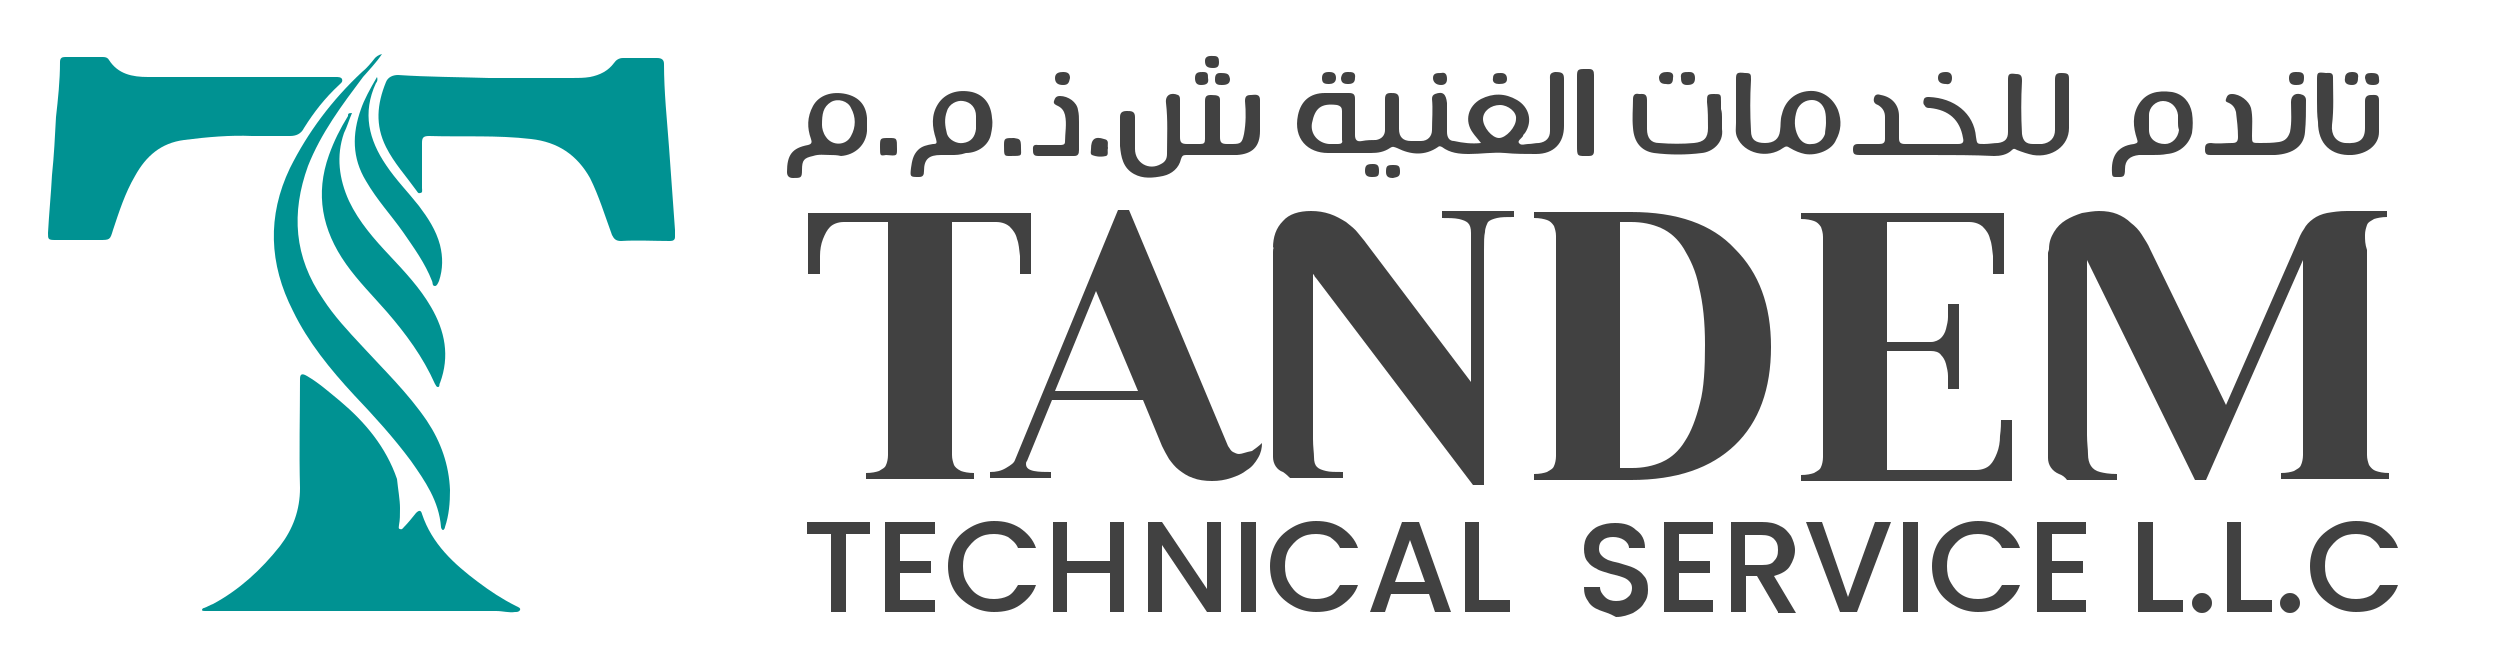 <?xml version="1.0" encoding="utf-8"?>
<!-- Generator: Adobe Illustrator 25.4.1, SVG Export Plug-In . SVG Version: 6.00 Build 0)  -->
<svg version="1.1" id="Layer_1" xmlns="http://www.w3.org/2000/svg" xmlns:xlink="http://www.w3.org/1999/xlink" x="0px" y="0px"
	 viewBox="0 0 250 67" style="enable-background:new 0 0 250 67;" xml:space="preserve">
<style type="text/css">
	.st0{clip-path:url(#SVGID_00000017486891996528660730000004565782069976146057_);fill:#009292;}
	.st1{clip-path:url(#SVGID_00000017486891996528660730000004565782069976146057_);fill:#414141;}
</style>
<g>
	<defs>
		<rect id="SVGID_1_" x="1.3" y="-1" width="247.5" height="68"/>
	</defs>
	<clipPath id="SVGID_00000055666374355716152610000014638264486459904391_">
		<use xlink:href="#SVGID_1_"  style="overflow:visible;"/>
	</clipPath>
	<path style="clip-path:url(#SVGID_00000055666374355716152610000014638264486459904391_);fill:#009292;" d="M40,50.8
		c0,0.7,0,1.2-0.1,1.7c0,0.1-0.1,0.4,0.1,0.4c0.2,0.1,0.3-0.1,0.4-0.2c0.4-0.4,0.8-0.9,1.2-1.4c0.3-0.3,0.5-0.3,0.6,0.1
		c1,3,3.2,5,5.6,6.8c1.2,0.9,2.4,1.7,3.8,2.4c0.2,0.1,0.5,0.2,0.4,0.4c-0.1,0.2-0.3,0.2-0.5,0.2c-0.6,0.1-1.2-0.1-1.9-0.1
		c-9.4,0-18.8,0-28.2,0c-0.3,0-0.6,0-0.9,0c-0.1,0-0.3,0-0.3-0.1c0-0.1,0.1-0.2,0.2-0.2c0.3-0.1,0.6-0.3,0.9-0.4
		c2.6-1.4,4.8-3.4,6.7-5.8c1.3-1.7,2-3.6,2-5.8c-0.1-3.6,0-7.3,0-10.9c0-0.5,0.2-0.6,0.7-0.3c1.2,0.7,2.2,1.6,3.3,2.5
		c2.5,2.1,4.6,4.6,5.7,7.8C39.8,48.9,40,50,40,50.8"/>
	<path style="clip-path:url(#SVGID_00000055666374355716152610000014638264486459904391_);fill:#009292;" d="M48.9,7.8
		c2.8,0,5.5,0,8.3,0c0.6,0,1.2,0,1.8-0.1c1-0.2,1.8-0.6,2.4-1.4c0.2-0.3,0.5-0.5,0.9-0.5c1.1,0,2.2,0,3.4,0c0.5,0,0.7,0.2,0.7,0.6
		c0,2.8,0.3,5.6,0.5,8.3c0.2,2.8,0.4,5.6,0.6,8.3c0,0.2,0,0.4,0,0.7c0,0.3-0.2,0.4-0.5,0.4c-1.6,0-3.3-0.1-4.9,0
		c-0.5,0-0.7-0.2-0.9-0.6c-0.7-1.9-1.3-3.9-2.2-5.7c-1.3-2.3-3.2-3.6-5.9-3.9c-3.4-0.4-6.8-0.2-10.2-0.3c-0.6,0-0.7,0.2-0.7,0.7
		c0,1.5,0,3,0,4.5c0,0.2,0.1,0.5-0.2,0.5c-0.2,0.1-0.3-0.2-0.4-0.3c-1-1.4-2.2-2.7-3-4.3c-1.1-2.2-0.9-4.3,0-6.5
		c0.2-0.5,0.7-0.7,1.2-0.7C42.8,7.7,45.8,7.7,48.9,7.8L48.9,7.8z"/>
	<path style="clip-path:url(#SVGID_00000055666374355716152610000014638264486459904391_);fill:#009292;" d="M25.2,13.6
		c-2.1-0.1-4.5,0.1-6.8,0.4c-2.3,0.3-3.8,1.6-4.9,3.6c-1,1.7-1.6,3.6-2.2,5.4c-0.3,1-0.3,1-1.4,1c-1.5,0-2.9,0-4.4,0
		c-0.7,0-0.7-0.1-0.7-0.7c0.1-1.9,0.3-3.9,0.4-5.8c0.2-1.9,0.3-3.9,0.4-5.8C5.8,9.9,6,8.1,6,6.2c0-0.4,0.2-0.5,0.5-0.5
		c1.3,0,2.5,0,3.8,0c0.3,0,0.5,0.1,0.6,0.3c0.9,1.4,2.3,1.7,3.9,1.7c5.2,0,10.4,0,15.6,0c1.1,0,2.2,0,3.2,0c0.2,0,0.5,0,0.6,0.2
		c0.1,0.3-0.1,0.4-0.3,0.6c-1.4,1.3-2.5,2.7-3.5,4.3c-0.3,0.6-0.8,0.8-1.4,0.8C27.9,13.6,26.7,13.6,25.2,13.6"/>
	<path style="clip-path:url(#SVGID_00000055666374355716152610000014638264486459904391_);fill:#009292;" d="M38.2,5.4
		c-0.6,0.9-1.3,1.6-1.9,2.3c-2.1,2.8-4.2,5.6-5.5,8.9c-1.7,4.7-1.4,9.1,1.5,13.3c1.1,1.7,2.5,3.2,3.9,4.7c2.2,2.4,4.6,4.7,6.5,7.5
		c1.4,2.1,2.2,4.4,2.3,6.9c0,1.3-0.1,2.5-0.5,3.7c0,0.1-0.1,0.3-0.2,0.3c-0.1,0-0.2-0.2-0.2-0.3c-0.2-2.6-1.6-4.6-3-6.6
		c-1.7-2.3-3.7-4.5-5.7-6.6c-2.4-2.6-4.6-5.3-6.1-8.4c-2.4-4.7-2.6-9.5-0.3-14.3c1.8-3.6,4.2-6.8,7.2-9.6c0.5-0.4,0.9-0.9,1.3-1.4
		C37.6,5.7,37.8,5.5,38.2,5.4"/>
	<path style="clip-path:url(#SVGID_00000055666374355716152610000014638264486459904391_);fill:#009292;" d="M35.2,11.3
		c-0.3,0.7-0.5,1.4-0.8,2c-0.8,2.3-0.5,4.6,0.5,6.8c1,2.1,2.5,3.8,4.1,5.5c1.5,1.6,3,3.2,4.1,5.1c1.4,2.4,1.9,4.9,0.9,7.6
		c-0.1,0.1,0,0.4-0.2,0.4c-0.2,0-0.2-0.2-0.3-0.3c-1.2-2.7-2.9-5-4.8-7.2c-1.4-1.6-2.9-3.1-4.1-4.8c-2.4-3.4-3.1-7-1.7-10.9
		c0.5-1.4,1.1-2.6,1.9-3.9C34.8,11.4,34.8,11.3,35.2,11.3"/>
	<path style="clip-path:url(#SVGID_00000055666374355716152610000014638264486459904391_);fill:#009292;" d="M37.7,7.7
		c0.1,0.3,0,0.5-0.1,0.6c-1.4,3-0.7,5.7,1,8.2c1,1.5,2.2,2.7,3.3,4.1c0.9,1.2,1.7,2.4,2.1,3.9c0.3,1.2,0.3,2.4-0.1,3.6
		c-0.1,0.2-0.2,0.5-0.4,0.5c-0.3,0-0.2-0.3-0.3-0.5c-0.7-1.8-1.8-3.3-2.9-4.9c-1.2-1.7-2.6-3.2-3.7-5.1c-1.4-2.3-1.4-4.7-0.5-7.2
		C36.4,10,37,8.9,37.7,7.7"/>
	<path style="clip-path:url(#SVGID_00000055666374355716152610000014638264486459904391_);fill:#414141;" d="M148.1,14.3
		c-0.3-0.4-0.6-0.7-0.8-1c-0.9-1.2-0.5-2.7,0.8-3.4c1.2-0.6,2.4-0.6,3.6,0.1c1.2,0.7,1.6,2.1,0.8,3.3c-0.1,0.1-0.2,0.2-0.2,0.3
		c-0.1,0.2-0.6,0.5-0.4,0.7c0.2,0.3,0.6,0.1,0.9,0.1c0.4,0,0.7-0.1,1.1-0.1c0.7-0.1,1.1-0.5,1.1-1.2c0-1.7,0-3.4,0-5.1
		c0-0.4-0.1-0.7,0.5-0.8c0.7,0,0.9,0.1,0.9,0.7c0,1.6,0,3.1,0,4.7c0,1.7-1,2.8-2.8,2.8c-1,0-2.1,0-3.1-0.1c-1.2-0.1-2.4,0.1-3.6,0.1
		c-1,0-1.9-0.1-2.7-0.7c-0.2-0.1-0.3-0.1-0.4,0c-1.3,0.9-2.7,0.8-4.1,0.1c-0.3-0.1-0.4-0.2-0.7,0c-0.6,0.4-1.2,0.5-1.9,0.5
		c-1.4,0-2.9,0-4.3,0c-2,0-3.5-1.4-3-3.8c0.3-1.4,1.2-2.2,2.7-2.2c0.8,0,1.6,0,2.4,0c0.5,0,0.6,0.2,0.6,0.6c0,1.2,0,2.4,0,3.6
		c0,0.5,0.2,0.7,0.7,0.6c0.5-0.1,1-0.1,1.4-0.1c0.6-0.1,0.9-0.5,0.9-1c0-1,0-2.1,0-3.1c0-0.5,0.2-0.6,0.6-0.6c0.4,0,0.8,0,0.8,0.6
		c0,1,0,2,0,3c0,0.8,0.4,1.2,1.2,1.2c0.3,0,0.7,0,1,0c0.7,0,1.1-0.5,1.1-1.1c0-1,0.1-2.1,0-3.1c0-0.3,0.1-0.4,0.3-0.5
		c0.8-0.3,1.1,0,1.2,0.9c0,1,0,1.9,0,2.9c0,0.5,0.2,0.9,0.7,0.9C146.3,14.3,147.2,14.4,148.1,14.3 M134.2,12.5c0-0.5,0-1,0-1.4
		c0-0.3-0.1-0.5-0.5-0.6c-1.6-0.2-2.2,0.3-2.5,1.8c-0.2,1.1,0.6,2,1.7,2.1c0.3,0,0.6,0,0.9,0c0.3,0,0.5-0.1,0.4-0.4
		C134.2,13.4,134.2,13,134.2,12.5 M150,10.5c-0.9,0-1.7,0.6-1.7,1.4c0,0.8,0.9,1.9,1.6,1.9c0.7,0,1.7-1.1,1.7-1.9
		C151.7,11.2,150.8,10.5,150,10.5"/>
	<path style="clip-path:url(#SVGID_00000055666374355716152610000014638264486459904391_);fill:#414141;" d="M192.9,15.5
		c-2.3,0-4.6,0-6.9,0c-0.6,0-0.7-0.1-0.7-0.6c0-0.3,0.1-0.5,0.5-0.5c0.7,0,1.4,0,2.1,0c0.4,0,0.6-0.1,0.6-0.5c0-0.7,0-1.5,0-2.2
		c0-0.5-0.2-0.9-0.7-1.2c-0.3-0.1-0.5-0.3-0.4-0.7c0.1-0.4,0.4-0.4,0.7-0.3c1.1,0.2,1.8,1,1.8,2.1c0,0.7,0,1.5,0,2.2
		c0,0.4,0.1,0.6,0.6,0.6c1.8,0,3.5,0,5.3,0c0.5,0,0.6-0.2,0.5-0.6c-0.3-1.8-1.4-2.8-3.3-3c-0.2,0-0.4,0-0.5-0.2
		c-0.2-0.2-0.2-0.4-0.1-0.7c0.1-0.2,0.3-0.2,0.5-0.2c2.5,0.1,4.5,1.6,4.7,4c0.1,0.7,0.1,0.7,0.8,0.7c0.5,0,1-0.1,1.4-0.1
		c0.7-0.1,1-0.4,1-1.1c0-1.7,0-3.5,0-5.2c0-0.6,0.1-0.7,0.8-0.6c0.5,0,0.6,0.2,0.6,0.7c-0.1,1.8-0.1,3.5,0,5.3c0.1,0.7,0.4,1,1.1,1
		c0.3,0,0.6,0,0.9,0c0.8-0.1,1.3-0.6,1.3-1.4c0-1.7,0-3.3,0-5c0-0.5,0.1-0.7,0.6-0.7c0.7,0,0.8,0.1,0.8,0.6c0,1.6,0,3.3,0,4.9
		c0,1.8-1.7,3-3.6,2.7c-0.5-0.1-1.1-0.3-1.6-0.5c-0.2-0.1-0.3-0.2-0.5,0c-0.5,0.5-1.2,0.6-1.8,0.6C197.4,15.5,195.2,15.5,192.9,15.5
		L192.9,15.5z"/>
	<path style="clip-path:url(#SVGID_00000055666374355716152610000014638264486459904391_);fill:#414141;" d="M121.1,15.5
		c-0.8,0-1.6,0-2.5,0c-0.3,0-0.4,0.1-0.5,0.4c-0.2,0.9-0.9,1.5-1.8,1.7c-1,0.2-2,0.3-2.9-0.2c-1.1-0.6-1.3-1.7-1.4-2.8
		c0-1,0-1.9,0-2.9c0-0.5,0.3-0.6,0.7-0.6c0.4,0,0.8,0,0.8,0.6c0,1.1,0,2.1,0,3.2c0,1.4,1.4,2.2,2.6,1.5c0.4-0.2,0.6-0.5,0.6-1
		c0-1.7,0.1-3.4-0.1-5.1c-0.1-0.8,0.5-1.1,1.2-0.8c0.2,0.1,0.2,0.3,0.2,0.5c0,1.2,0,2.4,0,3.7c0,0.5,0.1,0.7,0.7,0.7
		c0.4,0,0.9,0,1.3,0c0.4,0,0.5-0.1,0.5-0.5c0-1.3,0-2.5,0-3.8c0-0.5,0.2-0.6,0.6-0.6c0.7,0,0.9,0.1,0.9,0.5c0,1.2,0,2.5,0,3.7
		c0,0.5,0.1,0.7,0.7,0.7c0.2,0,0.3,0,0.5,0c0.9,0,1-0.1,1.2-1c0.2-1.1,0.2-2.2,0.1-3.3c0-0.5,0.2-0.6,0.6-0.6c0.3,0,0.9-0.2,0.9,0.5
		c0,1,0,2.1,0,3.1c0,1.6-0.8,2.3-2.3,2.4C122.7,15.5,121.9,15.5,121.1,15.5L121.1,15.5z"/>
	<path style="clip-path:url(#SVGID_00000055666374355716152610000014638264486459904391_);fill:#414141;" d="M173.6,10.5
		c0-0.9,0-1.7,0-2.6c0-0.6,0.1-0.7,0.9-0.6c0.6,0,0.6,0.1,0.6,0.7c-0.1,1.7-0.1,3.4,0,5.1c0,0.9,0.5,1.2,1.4,1.2
		c0.9,0,1.4-0.4,1.5-1.2c0.1-0.6,0-1.1,0.2-1.7c0.3-1.3,1.3-2.2,2.7-2.3c1.3-0.1,2.4,0.7,2.9,1.9c0.4,1.1,0.3,2.1-0.2,3
		c-0.4,1-1.9,1.6-3.1,1.4c-0.5-0.1-1-0.3-1.5-0.6c-0.3-0.2-0.4-0.2-0.7,0c-1.5,1.1-3.9,0.6-4.6-1.1c-0.2-0.5-0.1-0.9-0.1-1.4
		C173.6,11.7,173.6,11.1,173.6,10.5 M182.6,12.3c0-0.4,0-0.8-0.1-1.2c-0.2-0.7-0.7-1.1-1.3-1.1c-0.6,0-1.2,0.3-1.5,1
		c-0.3,0.9-0.3,1.8,0.1,2.6c0.3,0.6,0.8,0.9,1.4,0.8c0.6,0,1.1-0.4,1.3-1C182.5,13.1,182.6,12.7,182.6,12.3"/>
	<path style="clip-path:url(#SVGID_00000055666374355716152610000014638264486459904391_);fill:#414141;" d="M215.3,15.5
		c-0.5,0-0.9,0-1.4,0c-0.9,0.1-1.4,0.5-1.4,1.4c0,0.9-0.2,0.8-1,0.8c-0.2,0-0.3-0.1-0.3-0.4c-0.1-1.5,0.4-2.7,2.2-2.9
		c0.4-0.1,0.4-0.2,0.3-0.5c-0.4-1.2-0.5-2.4,0.2-3.5c0.7-1.1,1.8-1.4,3.3-1.2c1.1,0.2,1.8,1,2,2.1c0.1,0.7,0.1,1.3,0,2
		c-0.3,1.2-1.3,2-2.5,2.1C216.2,15.5,215.7,15.5,215.3,15.5L215.3,15.5z M217.8,12.3c0-0.3,0-0.6,0-0.8c-0.1-0.8-0.7-1.4-1.5-1.4
		c-0.7,0-1.4,0.6-1.4,1.4c0,0.5,0,1,0,1.5c0,0.9,0.7,1.4,1.6,1.4c0.7,0,1.3-0.6,1.4-1.4C217.8,12.7,217.8,12.5,217.8,12.3"/>
	<path style="clip-path:url(#SVGID_00000055666374355716152610000014638264486459904391_);fill:#414141;" d="M83,15.5
		c-0.6,0-1.1-0.1-1.7,0.1c-0.9,0.2-1.1,0.4-1.1,1.4c0,0.8-0.1,0.8-0.9,0.8c-0.4,0-0.6-0.2-0.6-0.6c0-1.7,0.5-2.4,2.1-2.7
		c0.4-0.1,0.4-0.3,0.3-0.6c-0.4-1.1-0.4-2.2,0.2-3.3c0.6-1.1,1.9-1.5,3.3-1.2c1.3,0.3,2,1.1,2.1,2.4c0,0.4,0,0.9,0,1.3
		c-0.1,1.4-1.2,2.4-2.6,2.5C83.7,15.5,83.3,15.5,83,15.5 M82.2,12.5c0,0.3,0.1,0.8,0.4,1.2c0.6,0.9,2,0.9,2.5-0.1
		c0.5-0.9,0.5-1.9,0-2.8c-0.3-0.7-1.3-1-2-0.6C82.3,10.7,82.2,11.4,82.2,12.5"/>
	<path style="clip-path:url(#SVGID_00000055666374355716152610000014638264486459904391_);fill:#414141;" d="M95.1,15.5
		c-0.3,0-0.7,0-1,0c-1.2,0-1.7,0.4-1.7,1.6c0,0.4-0.1,0.6-0.5,0.6c-0.9,0-0.9,0-0.8-0.9c0.1-0.7,0.2-1.3,0.7-1.8
		c0.4-0.4,0.9-0.5,1.5-0.6c0.4,0,0.4-0.1,0.3-0.5c-0.4-1.2-0.5-2.4,0.2-3.5c0.7-1.1,2-1.5,3.4-1.2c1.2,0.3,1.9,1.2,2,2.6
		c0.1,0.6,0,1.1-0.1,1.6c-0.2,1.1-1.3,1.9-2.5,1.9C96,15.5,95.6,15.5,95.1,15.5L95.1,15.5z M97.6,12.2L97.6,12.2c0-0.2,0-0.4,0-0.6
		c0-0.8-0.5-1.4-1.3-1.5c-0.6-0.1-1.4,0.3-1.6,1c-0.3,0.8-0.2,1.5,0,2.3c0.2,0.6,1,1,1.6,0.9c0.8-0.1,1.2-0.6,1.3-1.4
		C97.6,12.7,97.6,12.5,97.6,12.2"/>
	<path style="clip-path:url(#SVGID_00000055666374355716152610000014638264486459904391_);fill:#414141;" d="M224.3,15.5
		c-1.1,0-2.1,0-3.2,0c-0.3,0-0.6,0-0.6-0.5c0-0.4,0-0.7,0.6-0.7c0.7,0.1,1.4,0,2.1,0c0.4,0,0.6-0.1,0.6-0.6c0-0.8-0.1-1.7-0.2-2.5
		c-0.1-0.4-0.3-0.7-0.7-0.9c-0.2-0.1-0.4-0.1-0.3-0.4c0.1-0.3,0.2-0.5,0.6-0.5c0.8,0,1.7,0.7,1.9,1.4c0.2,0.9,0.1,1.8,0.1,2.8
		c0,0.7,0,0.7,0.8,0.7c0.6,0,1.2,0,1.9-0.1c0.6-0.1,0.9-0.4,1.1-1c0.2-1,0.1-2,0.1-3c0-0.7,0.5-1,1.2-0.7c0.2,0.1,0.3,0.3,0.3,0.5
		c0,1.1,0,2.2-0.1,3.2c-0.1,1.4-1.2,2.2-3,2.3C226.4,15.5,225.4,15.5,224.3,15.5L224.3,15.5z"/>
	<path style="clip-path:url(#SVGID_00000055666374355716152610000014638264486459904391_);fill:#414141;" d="M231.7,10.1
		c0-0.7,0-1.3,0-2c0-0.9,0-0.9,0.9-0.8c0.3,0,0.7-0.1,0.7,0.4c0,1.6,0.1,3.2-0.1,4.8c-0.1,1,0.4,1.7,1.3,1.8c1.4,0.1,2-0.3,2-1.5
		c0-0.9,0-1.8,0-2.7c0-0.4,0.2-0.6,0.6-0.6c0.4,0,0.8-0.1,0.8,0.5c0,1.1,0,2.1,0,3.2c0,1.3-1.2,2.2-2.7,2.3
		c-2.1,0.1-3.4-1.1-3.4-3.3C231.7,11.5,231.7,10.8,231.7,10.1L231.7,10.1z"/>
	<path style="clip-path:url(#SVGID_00000055666374355716152610000014638264486459904391_);fill:#414141;" d="M172.2,11.7
		c0,0.4,0,0.8,0,1.2c0.2,1.4-1,2.3-2,2.4c-1.6,0.2-3.2,0.2-4.8,0c-1.3-0.2-2-1.1-2.1-2.5c-0.1-1,0-1.9,0-2.9c0-0.4,0.2-0.6,0.6-0.5
		c0.4,0,0.8-0.1,0.8,0.6c0,1,0,1.9,0,2.9c0,0.9,0.4,1.4,1.2,1.4c1.2,0.1,2.4,0.1,3.5,0c1-0.1,1.4-0.5,1.4-1.5c0-0.9,0-1.7-0.1-2.6
		c0-0.7,0-0.8,0.7-0.8c0.7,0,0.7,0,0.7,0.8c0,0.2,0,0.5,0,0.7C172.2,11.2,172.2,11.5,172.2,11.7L172.2,11.7z"/>
	<path style="clip-path:url(#SVGID_00000055666374355716152610000014638264486459904391_);fill:#414141;" d="M157.7,11.3
		c0-1.2,0-2.4,0-3.7c0-0.6,0.1-0.7,0.7-0.7c0.2,0,0.3,0,0.5,0c0.4,0,0.5,0.2,0.5,0.6c0,2.5,0,5,0,7.6c0,0.4-0.2,0.5-0.5,0.5
		c-1.2,0-1.2,0.1-1.2-1.1C157.7,13.4,157.7,12.4,157.7,11.3L157.7,11.3z"/>
	<path style="clip-path:url(#SVGID_00000055666374355716152610000014638264486459904391_);fill:#414141;" d="M107.9,13.2
		c0,0.6,0,1.2,0,1.8c0,0.4-0.1,0.6-0.5,0.6c-1.2,0-2.4,0-3.6,0c-0.3,0-0.5-0.1-0.5-0.5c0-0.3-0.1-0.7,0.5-0.6c0.7,0,1.5,0,2.2,0
		c0.2,0,0.5,0,0.5-0.3c0-0.9,0.2-1.8,0-2.7c-0.1-0.4-0.3-0.7-0.7-0.9c-0.2-0.1-0.5-0.2-0.4-0.5c0.1-0.3,0.2-0.5,0.6-0.5
		c0.8,0,1.7,0.6,1.8,1.4c0.1,0.4,0.1,0.8,0.1,1.2C107.9,12.4,107.9,12.8,107.9,13.2L107.9,13.2z"/>
	<path style="clip-path:url(#SVGID_00000055666374355716152610000014638264486459904391_);fill:#414141;" d="M102.1,14.8
		c0,0.8,0.2,0.8-1.1,0.8c-0.6,0-0.6,0-0.6-1.1c0-0.7,0.1-0.7,1-0.7C102,13.9,102.1,13.9,102.1,14.8"/>
	<path style="clip-path:url(#SVGID_00000055666374355716152610000014638264486459904391_);fill:#414141;" d="M88,14.7
		c0-0.9,0-0.9,0.9-0.9c0.8,0,0.8,0,0.8,1.1c0,0.7,0,0.7-1.1,0.6C88,15.6,88,15.6,88,14.7"/>
	<path style="clip-path:url(#SVGID_00000055666374355716152610000014638264486459904391_);fill:#414141;" d="M110.8,14.8
		c-0.1,0.3,0.1,0.7-0.2,0.8c-0.4,0.1-0.9,0.1-1.4-0.1c-0.2-0.1-0.1-0.4-0.1-0.6c0-1,0.4-1.3,1.3-1C111,14,110.7,14.5,110.8,14.8"/>
	<path style="clip-path:url(#SVGID_00000055666374355716152610000014638264486459904391_);fill:#414141;" d="M122.2,8.5
		c-0.3,0-0.7,0-0.7-0.5c0-0.3,0-0.7,0.5-0.7c0.8,0,0.9,0.1,1,0.6C123,8.3,122.8,8.5,122.2,8.5"/>
	<path style="clip-path:url(#SVGID_00000055666374355716152610000014638264486459904391_);fill:#414141;" d="M229.6,8.5
		c-0.5,0-0.7-0.2-0.7-0.7c0-0.5,0.3-0.6,0.7-0.6c0.4,0,0.8,0,0.8,0.5C230.4,8.3,230.3,8.5,229.6,8.5"/>
	<path style="clip-path:url(#SVGID_00000055666374355716152610000014638264486459904391_);fill:#414141;" d="M139.3,16.5
		c0.6,0,0.7,0.1,0.7,0.7c0,0.5-0.3,0.5-0.7,0.6c-0.4,0-0.7-0.1-0.7-0.6C138.6,16.6,138.7,16.5,139.3,16.5"/>
	<path style="clip-path:url(#SVGID_00000055666374355716152610000014638264486459904391_);fill:#414141;" d="M137.2,17.7
		c-0.4,0-0.7-0.1-0.7-0.6c0-0.6,0.2-0.7,0.8-0.7c0.5,0,0.6,0.2,0.6,0.7C137.9,17.6,137.8,17.7,137.2,17.7"/>
	<path style="clip-path:url(#SVGID_00000055666374355716152610000014638264486459904391_);fill:#414141;" d="M168.9,7.2
		c0.2,0,0.6,0,0.6,0.6c0,0.5-0.2,0.7-0.8,0.7c-0.5,0-0.6-0.3-0.6-0.7C168,7.2,168.4,7.2,168.9,7.2"/>
	<path style="clip-path:url(#SVGID_00000055666374355716152610000014638264486459904391_);fill:#414141;" d="M237.3,8.5
		c-0.6,0-0.7-0.2-0.8-0.7c0-0.4,0.2-0.5,0.6-0.5c0.6,0,0.8,0.1,0.8,0.6C238,8.4,237.7,8.5,237.3,8.5"/>
	<path style="clip-path:url(#SVGID_00000055666374355716152610000014638264486459904391_);fill:#414141;" d="M194.6,7.2
		c0.4,0,0.6,0.2,0.6,0.6c0,0.4-0.2,0.7-0.6,0.6c-0.5,0-0.8-0.2-0.8-0.6C193.8,7.4,194,7.2,194.6,7.2"/>
	<path style="clip-path:url(#SVGID_00000055666374355716152610000014638264486459904391_);fill:#414141;" d="M106.3,8.5
		c-0.5,0-0.8-0.2-0.8-0.7c0-0.5,0.4-0.6,0.8-0.6c0.4,0,0.7,0.1,0.7,0.6C106.9,8.3,106.8,8.5,106.3,8.5"/>
	<path style="clip-path:url(#SVGID_00000055666374355716152610000014638264486459904391_);fill:#414141;" d="M144.7,7.9
		c0,0.4-0.2,0.6-0.6,0.6c-0.5,0-0.8-0.3-0.8-0.7c0-0.5,0.4-0.5,0.8-0.5C144.5,7.2,144.7,7.4,144.7,7.9"/>
	<path style="clip-path:url(#SVGID_00000055666374355716152610000014638264486459904391_);fill:#414141;" d="M120.1,8.5
		c-0.4,0-0.6-0.2-0.6-0.7c0-0.6,0.4-0.6,0.8-0.6c0.5,0,0.5,0.2,0.5,0.6C120.9,8.3,120.7,8.5,120.1,8.5"/>
	<path style="clip-path:url(#SVGID_00000055666374355716152610000014638264486459904391_);fill:#414141;" d="M121.3,6.8
		c-0.6,0-0.8-0.2-0.8-0.7c0-0.6,0.6-0.5,0.9-0.5c0.4,0,0.5,0.2,0.5,0.6C121.9,6.6,121.8,6.8,121.3,6.8"/>
	<path style="clip-path:url(#SVGID_00000055666374355716152610000014638264486459904391_);fill:#414141;" d="M134.8,7.2
		c0.4,0,0.8,0,0.7,0.6c0,0.5-0.3,0.6-0.7,0.6c-0.4,0-0.7-0.1-0.7-0.6C134.2,7.3,134.4,7.2,134.8,7.2"/>
	<path style="clip-path:url(#SVGID_00000055666374355716152610000014638264486459904391_);fill:#414141;" d="M166.7,7.2
		c0.4,0,0.7,0.1,0.6,0.6c0,0.5-0.2,0.7-0.7,0.6c-0.5,0-0.7-0.2-0.7-0.7C166,7.3,166.3,7.2,166.7,7.2"/>
	<path style="clip-path:url(#SVGID_00000055666374355716152610000014638264486459904391_);fill:#414141;" d="M235.2,8.5
		c-0.5,0-0.8-0.2-0.7-0.7c0-0.5,0.4-0.6,0.7-0.6c0.4,0,0.7,0.1,0.6,0.6C235.8,8.2,235.7,8.5,235.2,8.5"/>
	<path style="clip-path:url(#SVGID_00000055666374355716152610000014638264486459904391_);fill:#414141;" d="M132.9,8.4
		c-0.5,0-0.7-0.1-0.7-0.6c0-0.5,0.3-0.6,0.7-0.6c0.4,0,0.7,0.1,0.7,0.6C133.6,8.3,133.2,8.4,132.9,8.4"/>
	<path style="clip-path:url(#SVGID_00000055666374355716152610000014638264486459904391_);fill:#414141;" d="M149.9,8.4
		c-0.3,0-0.7-0.1-0.6-0.6c0-0.5,0.4-0.5,0.8-0.5c0.4,0,0.6,0.2,0.6,0.6C150.7,8.3,150.4,8.4,149.9,8.4"/>
	<path style="clip-path:url(#SVGID_00000055666374355716152610000014638264486459904391_);fill:#414141;" d="M95.4,46.5
		c-0.1-0.3-0.2-0.6-0.2-1c0-0.4,0-0.9,0-1.5V22.2h4.4c0.6,0,1.1,0.2,1.4,0.5c0.3,0.3,0.6,0.7,0.7,1.2c0.2,0.5,0.2,1,0.3,1.7
		c0,0.6,0,1.2,0,1.8h1.1v-6.1H80.8v6.1H82c0-0.6,0-1.2,0-1.8c0-0.6,0.1-1.2,0.3-1.7c0.2-0.5,0.4-0.9,0.7-1.2
		c0.3-0.3,0.8-0.5,1.4-0.5h4.4V44c0,0.6,0,1,0,1.5c0,0.4-0.1,0.8-0.2,1c-0.1,0.3-0.4,0.4-0.7,0.6c-0.3,0.1-0.7,0.2-1.3,0.2v0.6h10.8
		v-0.6c-0.6,0-1-0.1-1.3-0.2C95.7,46.9,95.5,46.7,95.4,46.5"/>
	<path style="clip-path:url(#SVGID_00000055666374355716152610000014638264486459904391_);fill:#414141;" d="M123.9,45.4
		c-0.2,0-0.4-0.1-0.6-0.2c-0.2-0.1-0.3-0.3-0.5-0.6L112.9,21h-1.1l-10.3,25c-0.1,0.3-0.4,0.5-0.9,0.8c-0.5,0.3-1,0.4-1.6,0.4v0.6
		h6.1v-0.6c-0.6,0-1.2,0-1.7-0.1c-0.5-0.1-0.8-0.3-0.8-0.7c0-0.1,0-0.2,0.1-0.3l2.5-6.1h9.1l1.9,4.6c0.2,0.4,0.4,0.8,0.7,1.3
		c0.3,0.4,0.6,0.8,1,1.1c0.4,0.3,0.8,0.6,1.4,0.8c0.5,0.2,1.2,0.3,1.9,0.3c0.7,0,1.3-0.1,1.9-0.3c0.6-0.2,1.1-0.4,1.6-0.8
		c0.5-0.3,0.8-0.7,1.1-1.2c0.3-0.5,0.4-1,0.4-1.5c-0.3,0.3-0.6,0.5-1,0.8C124.6,45.2,124.2,45.4,123.9,45.4 M105.5,39.1l4.1-10
		l4.2,10H105.5z"/>
	<path style="clip-path:url(#SVGID_00000055666374355716152610000014638264486459904391_);fill:#414141;" d="M144.1,21.8
		c0.8,0,1.3,0,1.8,0.1c0.4,0.1,0.7,0.2,0.9,0.4c0.2,0.2,0.3,0.5,0.3,1c0,0.4,0,1,0,1.8v13.1l-10.5-13.9c-0.2-0.3-0.5-0.6-0.8-1
		c-0.3-0.4-0.7-0.7-1.2-1.1c-0.5-0.3-1-0.6-1.6-0.8c-0.6-0.2-1.2-0.3-1.9-0.3c-1.2,0-2.2,0.3-2.8,1c-0.7,0.7-1,1.6-1,2.7
		c0,0,0.1-0.1,0.1-0.1c-0.1,0.2-0.1,0.3-0.1,0.5v20.5c0,0.7,0.4,1.3,1,1.5c0,0,0,0,0,0c0.3,0.2,0.5,0.4,0.7,0.6h5.3v-0.6
		c-0.8,0-1.3,0-1.7-0.1c-0.4-0.1-0.7-0.2-0.9-0.4c-0.2-0.2-0.3-0.5-0.3-1c0-0.4-0.1-1-0.1-1.8V27.4c0,0,0.1,0.1,0.1,0.1l0.1,0.2
		c0,0,0.1,0.1,0.1,0.1l15.7,20.7h1.1V25c0-0.8,0-1.4,0.1-1.8c0-0.4,0.2-0.8,0.3-1c0.2-0.2,0.5-0.3,0.9-0.4c0.4-0.1,1-0.1,1.7-0.1
		v-0.6h-7.2V21.8z"/>
	<path style="clip-path:url(#SVGID_00000055666374355716152610000014638264486459904391_);fill:#414141;" d="M163.1,21.2h-9.7v0.6
		c0.6,0,1,0.1,1.3,0.2c0.3,0.1,0.5,0.3,0.7,0.6c0.1,0.3,0.2,0.6,0.2,1c0,0.4,0,0.9,0,1.5v19c0,0.6,0,1,0,1.5c0,0.4-0.1,0.8-0.2,1
		c-0.1,0.3-0.4,0.4-0.7,0.6c-0.3,0.1-0.7,0.2-1.3,0.2v0.6h9.7c4.6,0,8-1.2,10.4-3.5c2.4-2.3,3.6-5.6,3.6-9.8s-1.2-7.4-3.6-9.8
		C171.2,22.4,167.7,21.2,163.1,21.2 M170,40.3c-0.4,1.6-0.9,2.9-1.5,3.8c-0.6,1-1.4,1.7-2.3,2.1c-0.9,0.4-1.9,0.6-3,0.6H162V22.2
		h1.1c1.1,0,2.1,0.2,3,0.6c0.9,0.4,1.7,1.1,2.3,2.1c0.6,1,1.2,2.2,1.5,3.8c0.4,1.6,0.6,3.5,0.6,5.8C170.5,36.8,170.4,38.8,170,40.3"
		/>
	<path style="clip-path:url(#SVGID_00000055666374355716152610000014638264486459904391_);fill:#414141;" d="M200,43.6
		c0,0.6-0.1,1.2-0.3,1.7c-0.2,0.5-0.4,0.9-0.7,1.2c-0.3,0.3-0.8,0.5-1.4,0.5h-8.9V35.1h4.4c0.4,0,0.8,0.1,1,0.4
		c0.2,0.2,0.4,0.5,0.5,0.9c0.1,0.4,0.2,0.8,0.2,1.2c0,0.4,0,0.9,0,1.3h1.1v-8.5h-1.1c0,0.4,0,0.9,0,1.3c0,0.4-0.1,0.8-0.2,1.2
		c-0.1,0.4-0.3,0.7-0.5,0.9c-0.2,0.2-0.6,0.4-1,0.4h-4.4v-12h8.2c0.6,0,1.1,0.2,1.4,0.5c0.3,0.3,0.6,0.7,0.7,1.2
		c0.2,0.5,0.2,1,0.3,1.7c0,0.6,0,1.2,0,1.8h1.1v-6.1h-20.3v0.6c0.6,0,1,0.1,1.3,0.2c0.3,0.1,0.5,0.3,0.7,0.6c0.1,0.3,0.2,0.6,0.2,1
		c0,0.4,0,0.9,0,1.5v19c0,0.6,0,1,0,1.5c0,0.4-0.1,0.8-0.2,1c-0.1,0.3-0.4,0.4-0.7,0.6c-0.3,0.1-0.7,0.2-1.3,0.2v0.6h21.1v-6.1h-1.1
		C200.1,42.3,200.1,42.9,200,43.6"/>
	<path style="clip-path:url(#SVGID_00000055666374355716152610000014638264486459904391_);fill:#414141;" d="M236.5,23.5
		c0-0.4,0.1-0.7,0.2-1c0.1-0.3,0.4-0.4,0.7-0.6c0.3-0.1,0.8-0.2,1.3-0.2v-0.6h-4c-0.8,0-1.4,0.1-2,0.2c-0.5,0.1-1,0.3-1.4,0.6
		c-0.4,0.3-0.7,0.6-0.9,1c-0.3,0.4-0.5,0.9-0.7,1.4l-7.1,16.2L215,24.9c-0.2-0.5-0.5-0.9-0.8-1.4c-0.3-0.5-0.7-0.9-1.1-1.2
		c-0.4-0.4-0.9-0.7-1.4-0.9c-0.5-0.2-1.1-0.3-1.8-0.3c-0.5,0-1.1,0.1-1.7,0.2c-0.6,0.2-1.1,0.4-1.6,0.7c-0.5,0.3-0.9,0.7-1.2,1.2
		c-0.3,0.5-0.5,1-0.5,1.7c0,0,0,0,0,0c0,0.1-0.1,0.3-0.1,0.4v20.5c0,0.7,0.4,1.3,1.1,1.6c0.3,0.1,0.6,0.3,0.8,0.6h5v-0.6
		c-0.8,0-1.3-0.1-1.7-0.2c-0.4-0.1-0.7-0.3-0.9-0.6c-0.2-0.3-0.3-0.7-0.3-1.2c0-0.5-0.1-1.1-0.1-1.9V26l10.8,22h1.1l9.7-22v18
		c0,0.6,0,1,0,1.5c0,0.4-0.1,0.8-0.2,1c-0.1,0.3-0.4,0.4-0.7,0.6c-0.3,0.1-0.7,0.2-1.3,0.2v0.6h10.8v-0.6c-0.6,0-1-0.1-1.3-0.2
		c-0.3-0.1-0.5-0.3-0.7-0.6c-0.1-0.3-0.2-0.6-0.2-1c0-0.4,0-0.9,0-1.5V25C236.5,24.4,236.5,24,236.5,23.5"/>
	<polygon style="clip-path:url(#SVGID_00000055666374355716152610000014638264486459904391_);fill:#414141;" points="87,52.2 
		87,53.4 84.6,53.4 84.6,61.2 83.1,61.2 83.1,53.4 80.7,53.4 80.7,52.2 	"/>
	<polygon style="clip-path:url(#SVGID_00000055666374355716152610000014638264486459904391_);fill:#414141;" points="90,53.4 
		90,56.1 93.1,56.1 93.1,57.3 90,57.3 90,60 93.5,60 93.5,61.2 88.5,61.2 88.5,52.2 93.5,52.2 93.5,53.4 	"/>
	<path style="clip-path:url(#SVGID_00000055666374355716152610000014638264486459904391_);fill:#414141;" d="M95.4,54.3
		c0.4-0.7,1-1.2,1.7-1.6c0.7-0.4,1.5-0.6,2.3-0.6c1,0,1.8,0.2,2.6,0.7c0.7,0.5,1.3,1.1,1.6,2h-1.8c-0.2-0.5-0.6-0.8-1-1.1
		c-0.4-0.2-0.9-0.3-1.4-0.3c-0.6,0-1.1,0.1-1.6,0.4c-0.5,0.3-0.8,0.7-1.1,1.1c-0.3,0.5-0.4,1.1-0.4,1.7c0,0.7,0.1,1.2,0.4,1.7
		c0.3,0.5,0.6,0.9,1.1,1.2c0.5,0.3,1,0.4,1.6,0.4c0.5,0,1-0.1,1.4-0.3c0.4-0.2,0.7-0.6,1-1.1h1.8c-0.3,0.9-0.9,1.5-1.6,2
		c-0.7,0.5-1.6,0.7-2.6,0.7c-0.8,0-1.6-0.2-2.3-0.6c-0.7-0.4-1.3-0.9-1.7-1.6c-0.4-0.7-0.6-1.5-0.6-2.4C94.8,55.8,95,55,95.4,54.3"
		/>
	<polygon style="clip-path:url(#SVGID_00000055666374355716152610000014638264486459904391_);fill:#414141;" points="112.4,52.2 
		112.4,61.2 111,61.2 111,57.3 106.7,57.3 106.7,61.2 105.3,61.2 105.3,52.2 106.7,52.2 106.7,56.1 111,56.1 111,52.2 	"/>
	<polygon style="clip-path:url(#SVGID_00000055666374355716152610000014638264486459904391_);fill:#414141;" points="122.1,61.2 
		120.7,61.2 116.2,54.5 116.2,61.2 114.8,61.2 114.8,52.2 116.2,52.2 120.7,58.9 120.7,52.2 122.1,52.2 	"/>
	
		<rect x="124.1" y="52.2" style="clip-path:url(#SVGID_00000055666374355716152610000014638264486459904391_);fill:#414141;" width="1.5" height="9"/>
	<path style="clip-path:url(#SVGID_00000055666374355716152610000014638264486459904391_);fill:#414141;" d="M127.6,54.3
		c0.4-0.7,1-1.2,1.7-1.6c0.7-0.4,1.5-0.6,2.3-0.6c1,0,1.8,0.2,2.6,0.7c0.7,0.5,1.3,1.1,1.6,2H134c-0.2-0.5-0.6-0.8-1-1.1
		c-0.4-0.2-0.9-0.3-1.4-0.3c-0.6,0-1.1,0.1-1.6,0.4c-0.5,0.3-0.8,0.7-1.1,1.1c-0.3,0.5-0.4,1.1-0.4,1.7c0,0.7,0.1,1.2,0.4,1.7
		c0.3,0.5,0.6,0.9,1.1,1.2c0.5,0.3,1,0.4,1.6,0.4c0.5,0,1-0.1,1.4-0.3c0.4-0.2,0.7-0.6,1-1.1h1.8c-0.3,0.9-0.9,1.5-1.6,2
		c-0.7,0.5-1.6,0.7-2.6,0.7c-0.8,0-1.6-0.2-2.3-0.6c-0.7-0.4-1.3-0.9-1.7-1.6s-0.6-1.5-0.6-2.4C127,55.8,127.2,55,127.6,54.3"/>
	<path style="clip-path:url(#SVGID_00000055666374355716152610000014638264486459904391_);fill:#414141;" d="M142.9,59.4h-3.8
		l-0.6,1.8h-1.5l3.2-9h1.7l3.2,9h-1.6L142.9,59.4z M142.5,58.2L141,54l-1.5,4.2H142.5z"/>
	<polygon style="clip-path:url(#SVGID_00000055666374355716152610000014638264486459904391_);fill:#414141;" points="147.9,60 
		151,60 151,61.2 146.5,61.2 146.5,52.2 147.9,52.2 	"/>
	<path style="clip-path:url(#SVGID_00000055666374355716152610000014638264486459904391_);fill:#414141;" d="M159.9,61
		c-0.5-0.2-0.9-0.5-1.1-0.9c-0.3-0.4-0.4-0.8-0.4-1.4h1.6c0,0.4,0.2,0.7,0.5,1s0.7,0.4,1.1,0.4c0.5,0,0.9-0.1,1.2-0.4
		c0.3-0.2,0.4-0.6,0.4-0.9c0-0.3-0.1-0.5-0.3-0.7c-0.2-0.2-0.4-0.3-0.7-0.4c-0.3-0.1-0.6-0.2-1.1-0.3c-0.6-0.2-1.1-0.3-1.4-0.5
		c-0.4-0.2-0.7-0.4-0.9-0.7c-0.3-0.3-0.4-0.8-0.4-1.3c0-0.5,0.1-1,0.4-1.4c0.3-0.4,0.6-0.7,1.1-0.9c0.5-0.2,1-0.3,1.6-0.3
		c0.9,0,1.6,0.2,2.1,0.7c0.6,0.4,0.9,1,0.9,1.8h-1.6c0-0.3-0.2-0.6-0.5-0.8c-0.3-0.2-0.7-0.3-1.1-0.3c-0.4,0-0.8,0.1-1,0.3
		c-0.3,0.2-0.4,0.5-0.4,0.9c0,0.3,0.1,0.5,0.3,0.7c0.2,0.2,0.4,0.3,0.6,0.4c0.3,0.1,0.6,0.2,1.1,0.3c0.6,0.2,1.1,0.3,1.5,0.5
		c0.4,0.2,0.7,0.4,1,0.8c0.3,0.3,0.4,0.8,0.4,1.4c0,0.5-0.1,0.9-0.4,1.3c-0.2,0.4-0.6,0.7-1.1,1c-0.5,0.2-1,0.4-1.7,0.4
		C160.9,61.3,160.4,61.2,159.9,61"/>
	<polygon style="clip-path:url(#SVGID_00000055666374355716152610000014638264486459904391_);fill:#414141;" points="167.9,53.4 
		167.9,56.1 171,56.1 171,57.3 167.9,57.3 167.9,60 171.3,60 171.3,61.2 166.4,61.2 166.4,52.2 171.3,52.2 171.3,53.4 	"/>
	<path style="clip-path:url(#SVGID_00000055666374355716152610000014638264486459904391_);fill:#414141;" d="M177.8,61.2l-2.1-3.6
		h-1.1v3.6h-1.5v-9h3.1c0.7,0,1.3,0.1,1.8,0.4c0.5,0.2,0.8,0.6,1.1,1c0.2,0.4,0.4,0.9,0.4,1.4c0,0.6-0.2,1.1-0.5,1.6
		c-0.3,0.5-0.9,0.8-1.6,1l2.2,3.7H177.8z M174.6,56.5h1.6c0.6,0,1-0.1,1.2-0.4c0.3-0.3,0.4-0.6,0.4-1.1c0-0.5-0.1-0.8-0.4-1.1
		c-0.3-0.3-0.7-0.4-1.3-0.4h-1.6V56.5z"/>
	<polygon style="clip-path:url(#SVGID_00000055666374355716152610000014638264486459904391_);fill:#414141;" points="189.1,52.2 
		185.7,61.2 184,61.2 180.6,52.2 182.2,52.2 184.8,59.7 187.5,52.2 	"/>
	
		<rect x="190.3" y="52.2" style="clip-path:url(#SVGID_00000055666374355716152610000014638264486459904391_);fill:#414141;" width="1.5" height="9"/>
	<path style="clip-path:url(#SVGID_00000055666374355716152610000014638264486459904391_);fill:#414141;" d="M193.8,54.3
		c0.4-0.7,1-1.2,1.7-1.6c0.7-0.4,1.5-0.6,2.3-0.6c1,0,1.8,0.2,2.6,0.7c0.7,0.5,1.3,1.1,1.6,2h-1.8c-0.2-0.5-0.6-0.8-1-1.1
		c-0.4-0.2-0.9-0.3-1.4-0.3c-0.6,0-1.1,0.1-1.6,0.4c-0.5,0.3-0.8,0.7-1.1,1.1c-0.3,0.5-0.4,1.1-0.4,1.7c0,0.7,0.1,1.2,0.4,1.7
		c0.3,0.5,0.6,0.9,1.1,1.2c0.5,0.3,1,0.4,1.6,0.4c0.5,0,1-0.1,1.4-0.3c0.4-0.2,0.7-0.6,1-1.1h1.8c-0.3,0.9-0.9,1.5-1.6,2
		c-0.7,0.5-1.6,0.7-2.6,0.7c-0.8,0-1.6-0.2-2.3-0.6c-0.7-0.4-1.3-0.9-1.7-1.6c-0.4-0.7-0.6-1.5-0.6-2.4
		C193.2,55.8,193.4,55,193.8,54.3"/>
	<polygon style="clip-path:url(#SVGID_00000055666374355716152610000014638264486459904391_);fill:#414141;" points="205.2,53.4 
		205.2,56.1 208.3,56.1 208.3,57.3 205.2,57.3 205.2,60 208.6,60 208.6,61.2 203.7,61.2 203.7,52.2 208.6,52.2 208.6,53.4 	"/>
	<polygon style="clip-path:url(#SVGID_00000055666374355716152610000014638264486459904391_);fill:#414141;" points="215.3,60 
		218.3,60 218.3,61.2 213.8,61.2 213.8,52.2 215.3,52.2 	"/>
	<path style="clip-path:url(#SVGID_00000055666374355716152610000014638264486459904391_);fill:#414141;" d="M219.5,61
		c-0.2-0.2-0.3-0.4-0.3-0.7c0-0.3,0.1-0.5,0.3-0.7c0.2-0.2,0.4-0.3,0.7-0.3c0.3,0,0.5,0.1,0.7,0.3c0.2,0.2,0.3,0.4,0.3,0.7
		c0,0.3-0.1,0.5-0.3,0.7c-0.2,0.2-0.4,0.3-0.7,0.3C219.9,61.3,219.7,61.2,219.5,61"/>
	<polygon style="clip-path:url(#SVGID_00000055666374355716152610000014638264486459904391_);fill:#414141;" points="224.1,60 
		227.2,60 227.2,61.2 222.7,61.2 222.7,52.2 224.1,52.2 	"/>
	<path style="clip-path:url(#SVGID_00000055666374355716152610000014638264486459904391_);fill:#414141;" d="M228.3,61
		c-0.2-0.2-0.3-0.4-0.3-0.7c0-0.3,0.1-0.5,0.3-0.7c0.2-0.2,0.4-0.3,0.7-0.3c0.3,0,0.5,0.1,0.7,0.3c0.2,0.2,0.3,0.4,0.3,0.7
		c0,0.3-0.1,0.5-0.3,0.7c-0.2,0.2-0.4,0.3-0.7,0.3C228.7,61.3,228.5,61.2,228.3,61"/>
	<path style="clip-path:url(#SVGID_00000055666374355716152610000014638264486459904391_);fill:#414141;" d="M231.6,54.3
		c0.4-0.7,1-1.2,1.7-1.6c0.7-0.4,1.5-0.6,2.3-0.6c1,0,1.8,0.2,2.6,0.7c0.7,0.5,1.3,1.1,1.6,2H238c-0.2-0.5-0.6-0.8-1-1.1
		c-0.4-0.2-0.9-0.3-1.4-0.3c-0.6,0-1.1,0.1-1.6,0.4c-0.5,0.3-0.8,0.7-1.1,1.1c-0.3,0.5-0.4,1.1-0.4,1.7c0,0.7,0.1,1.2,0.4,1.7
		c0.3,0.5,0.6,0.9,1.1,1.2c0.5,0.3,1,0.4,1.6,0.4c0.5,0,1-0.1,1.4-0.3c0.4-0.2,0.7-0.6,1-1.1h1.8c-0.3,0.9-0.9,1.5-1.6,2
		c-0.7,0.5-1.6,0.7-2.6,0.7c-0.8,0-1.6-0.2-2.3-0.6c-0.7-0.4-1.3-0.9-1.7-1.6s-0.6-1.5-0.6-2.4C231,55.8,231.2,55,231.6,54.3"/>
</g>
</svg>

